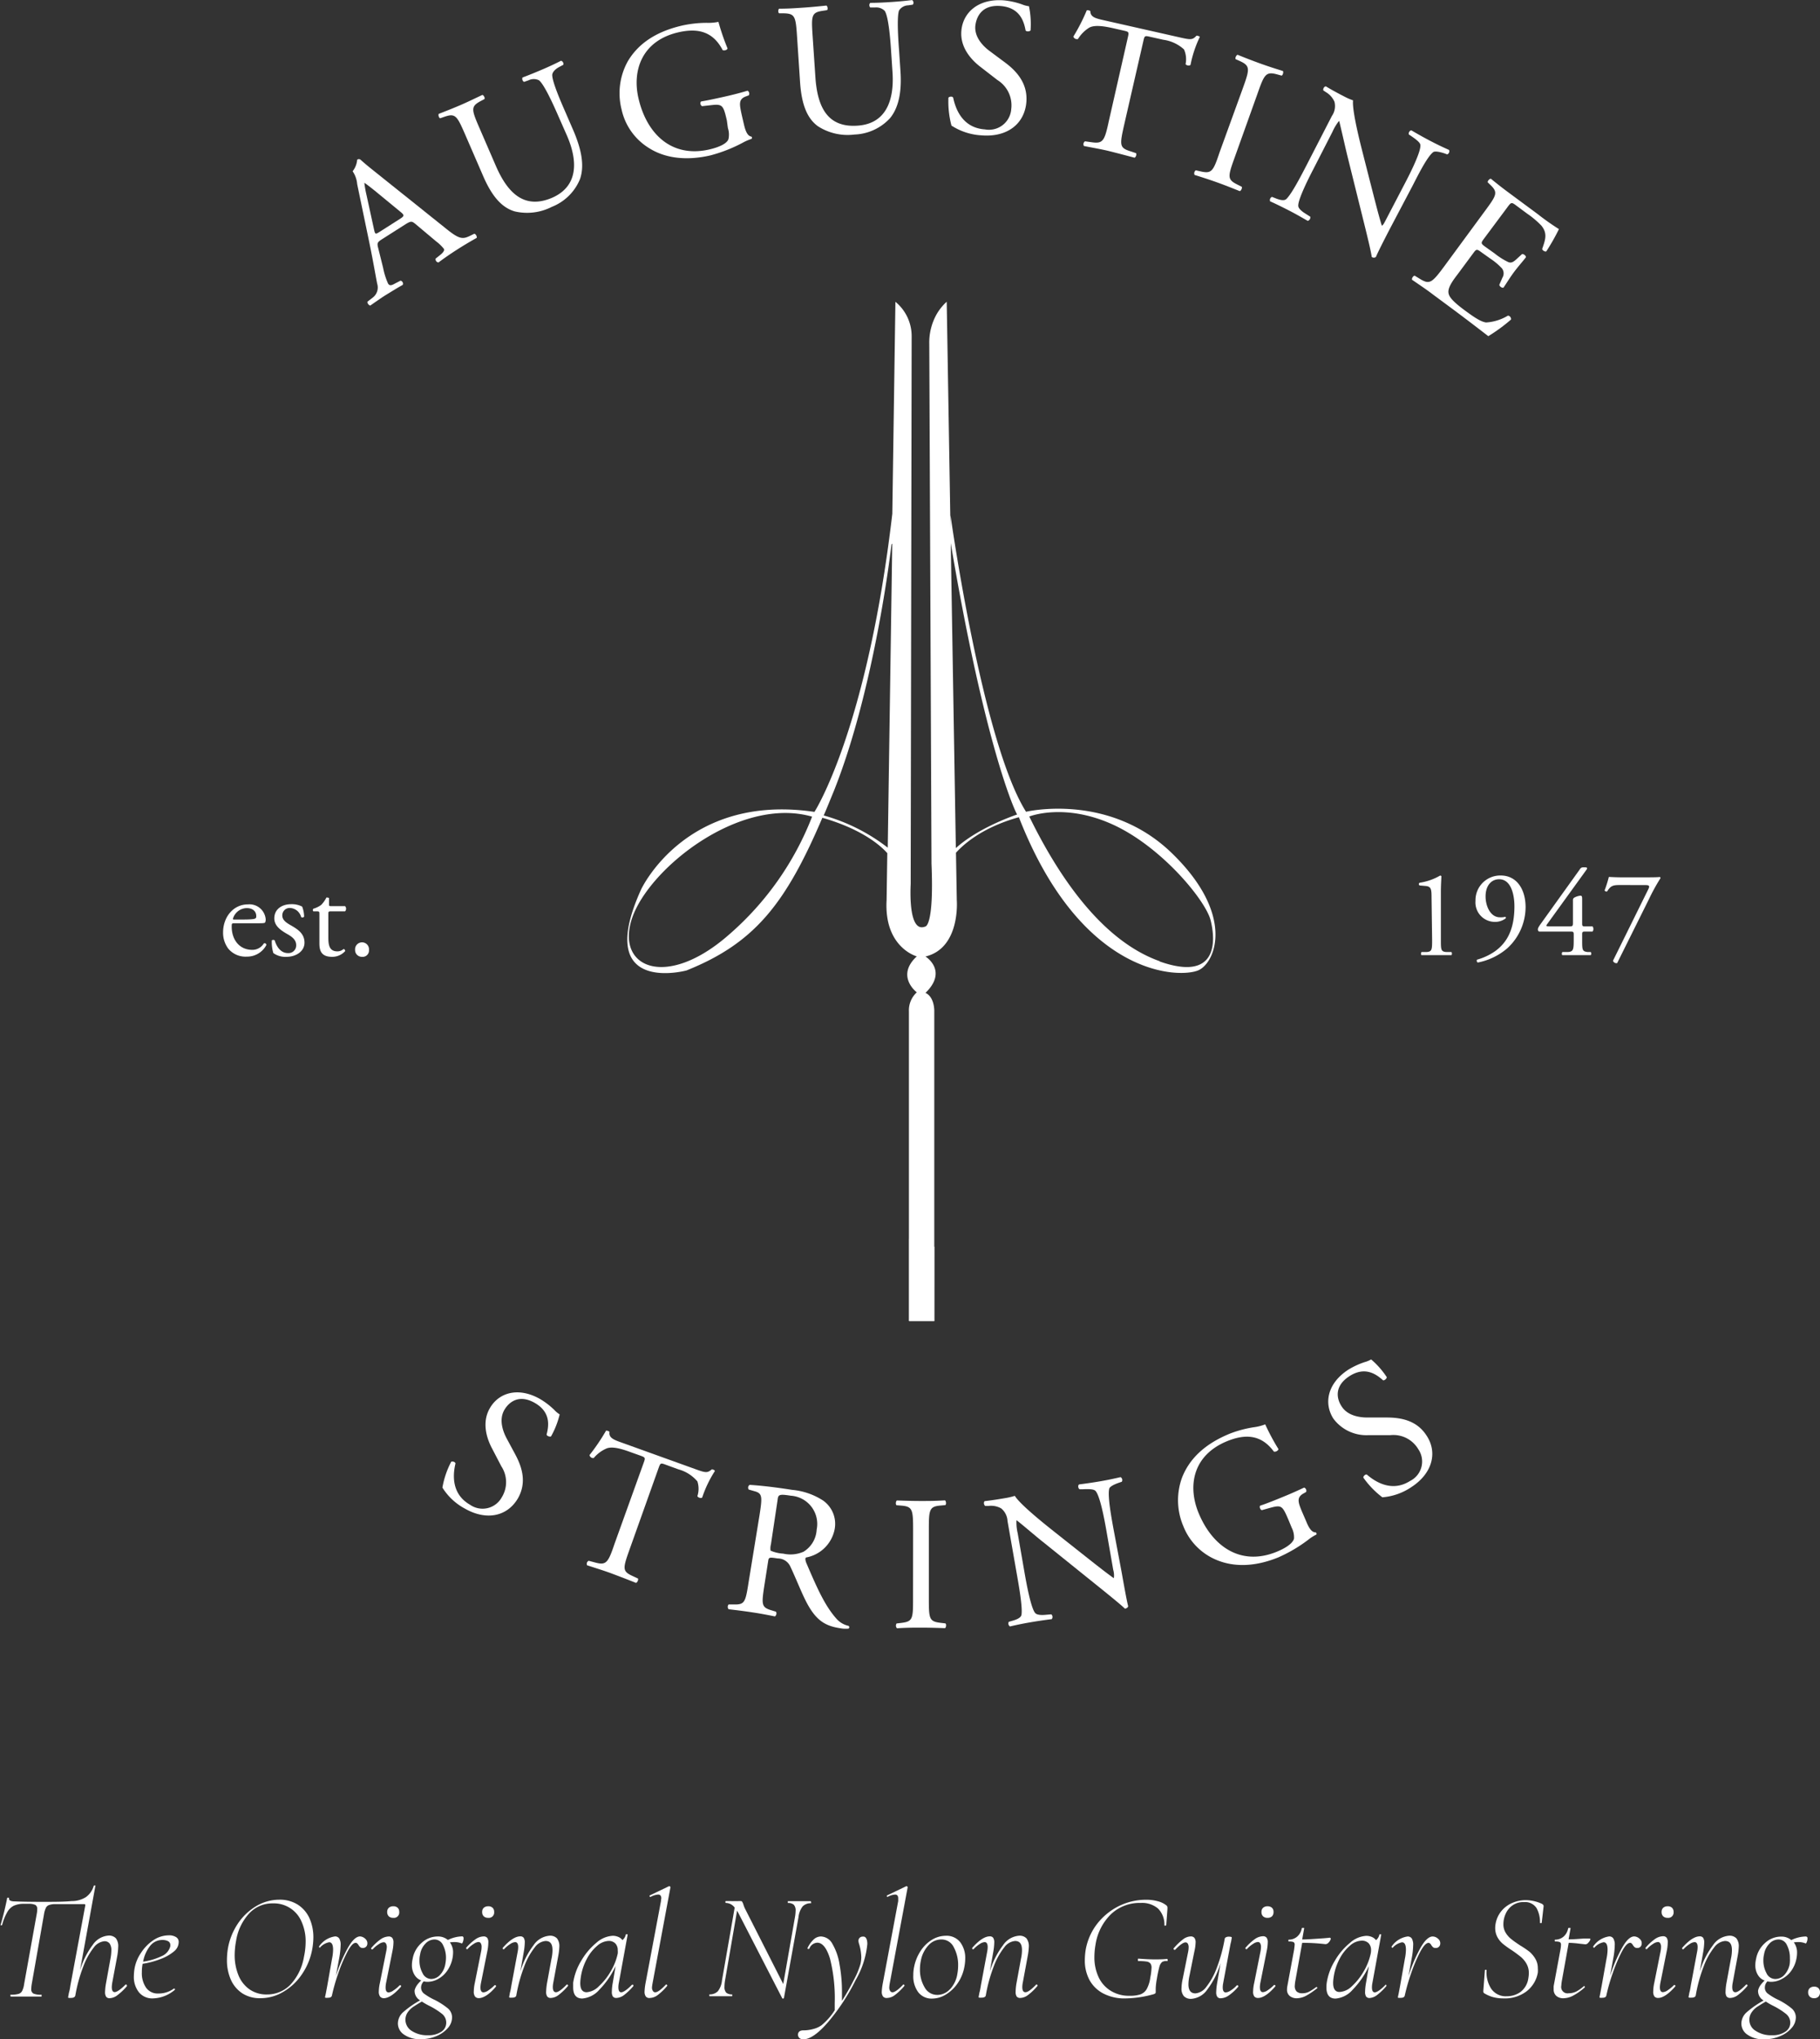 <svg xmlns="http://www.w3.org/2000/svg" viewBox="0 0 287.02 321.51"><rect x="0" y="0" width="287.02" height="321.51" fill="#333333" stroke="none"/><defs><style>.cls-1{fill:#fff;}</style></defs><title>Ресурс 2</title><g id="Слой_2" data-name="Слой 2"><g id="Logo"><g id="Logo-2" data-name="Logo"><path class="cls-1" d="M65.5,35.3c-.54-.44-.69-.46-1.46,0l-3.85,2.45c-.64.41-.74.58-.58,1.23l.81,3.25a11.26,11.26,0,0,0,.78,2.48c.2.3.42.38,1.07,0l.89-.46a.48.48,0,0,1,.35.67c-.69.37-1.48.87-2.7,1.61-.85.54-1.73,1.17-2.41,1.64-.21,0-.52-.38-.45-.61l.79-.61a2,2,0,0,0,.74-2.23c-.29-1.47-.63-3.58-1.37-7.12l-1.78-8.56A4.21,4.21,0,0,0,55.61,27a3.43,3.43,0,0,0,.72-1.82.42.42,0,0,1,.53,0c1,.91,2.2,1.83,3.29,2.71l10,8c2.13,1.73,2.71,1.9,3.89,1.33l.74-.36c.26,0,.47.45.4.64-1.08.61-2,1.15-3.14,1.88s-2.16,1.45-2.89,2a.51.51,0,0,1-.45-.61l.69-.55c.5-.39.76-.77.6-1a6.57,6.57,0,0,0-1.19-1.15Zm-6.5.94c.17.72.21.73.92.28l3.14-2c.74-.47.73-.61.06-1.15l-4-3.29c-.6-.48-1.26-1-1.61-1.23l-.05,0a18.37,18.37,0,0,0,.34,1.9Z"/><path class="cls-1" d="M88,18.18c-.75-1.72-2.19-4.89-3-5.52a1.85,1.85,0,0,0-1.64,0l-.72.25a.56.56,0,0,1-.24-.69c1.08-.41,2.12-.83,3.21-1.3s1.9-.85,2.87-1.34a.51.51,0,0,1,.35.64l-.64.34c-.67.36-1.09.84-1.1,1.27,0,1.09,1.39,4.28,2.07,5.83l1.36,3.14c1,2.42,1.77,5.14.93,7.48a7.93,7.93,0,0,1-4.42,4.33,8.57,8.57,0,0,1-5.85.72c-2-.58-3.58-2.31-5-5.61l-2.84-6.55c-1.26-2.89-1.52-3.34-3.19-2.78l-.72.25c-.21,0-.36-.54-.23-.69,1.41-.55,2.37-.93,3.48-1.41s2-.92,3.38-1.57c.2,0,.46.46.34.65l-.64.34c-1.55.84-1.4,1.33-.15,4.22l2.6,6c1.94,4.47,4.61,6.81,8.86,5,4-1.75,4.17-5.58,2.34-9.8Z"/><path class="cls-1" d="M117.32,19.61c.27,1.18.61,1.85,1.19,1.93a.25.25,0,0,1,0,.36,8,8,0,0,0-1.38.6,23.55,23.55,0,0,1-5.1,2c-3.51.81-7,.58-9.75-1.2a9.52,9.52,0,0,1-4.26-6.06,10.37,10.37,0,0,1,1-7.6c1.5-2.52,4.1-4.58,8.55-5.61a18.27,18.27,0,0,1,3.84-.43,8,8,0,0,0,1.89-.15,36.05,36.05,0,0,0,1.43,4.17c0,.26-.55.41-.77.27-1.56-3-4-3.48-7-2.79-5.72,1.33-7.29,6-6.27,10.4,1.31,5.66,5.26,9.43,11.19,8.06,1.82-.42,2.83-1.05,3-1.63a3.33,3.33,0,0,0-.09-1.75L114.63,19c-.57-2.47-.7-2.63-2.58-2.41l-1.33.15a.51.51,0,0,1-.17-.74c.87-.14,2.5-.48,4.24-.88,1.15-.27,2.14-.53,3.1-.82a.53.53,0,0,1,.2.73l-.46.17c-1.2.44-1,1.27-.69,2.77Z"/><path class="cls-1" d="M140.52,7.92c-.12-1.87-.41-5.34-1-6.21A1.89,1.89,0,0,0,138,1.18h-.76a.55.55,0,0,1,0-.73c1.15,0,2.27-.06,3.44-.14s2.08-.17,3.17-.3a.52.52,0,0,1,.11.72l-.72.11a1.77,1.77,0,0,0-1.46.82c-.36,1-.13,4.5,0,6.19l.23,3.41c.17,2.63-.07,5.43-1.64,7.36a8,8,0,0,1-5.62,2.59A8.63,8.63,0,0,1,129,19.91c-1.69-1.22-2.59-3.38-2.83-7l-.47-7.12c-.21-3.14-.31-3.65-2.07-3.69h-.76c-.19-.11-.16-.62,0-.73,1.51,0,2.54-.08,3.74-.16s2.24-.18,3.71-.33c.19.08.28.59.11.72l-.72.11c-1.74.26-1.77.78-1.56,3.92l.44,6.52c.32,4.86,2,8,6.66,7.66,4.38-.29,5.81-3.85,5.5-8.43Z"/><path class="cls-1" d="M154.79,21.34a9.68,9.68,0,0,1-4.74-1.54,14.74,14.74,0,0,1-.48-4.4c.18-.21.64-.23.75,0,.34,1.61,1.36,4.75,5,5a3.52,3.52,0,0,0,4.16-3.24,4.69,4.69,0,0,0-2.18-4.54l-2.79-2.16c-1.46-1.15-3.11-3.06-2.9-5.59.24-2.94,2.73-5.14,6.75-4.81a12.07,12.07,0,0,1,2.84.64,4,4,0,0,0,1.07.28,13.7,13.7,0,0,1,.25,3.82c-.14.17-.64.22-.78,0-.28-1.52-.95-3.6-3.93-3.85s-3.84,1.71-4,3.14c-.15,1.79,1.23,3.21,2.32,4l2.35,1.75c1.85,1.37,3.62,3.32,3.38,6.26C161.57,19.56,158.81,21.67,154.79,21.34Z"/><path class="cls-1" d="M177.27,19.74c-.69,3.1-.74,3.56.94,4.09l.93.31c.15.15,0,.67-.23.72-1.67-.44-2.66-.7-3.85-1s-2.22-.47-4.12-.84a.54.54,0,0,1,.17-.74l1.08.15c1.72.24,2-.17,2.66-3.27l3-13.2c.21-.91.22-.94-.67-1.14l-1.62-.37c-1.27-.28-2.91-.59-3.8-.08A5.49,5.49,0,0,0,170,6.15a.6.6,0,0,1-.73-.38,30.21,30.21,0,0,0,2.12-4.15.75.75,0,0,1,.56.13c0,1,.94,1.17,2.3,1.48l11.95,2.7c1.6.36,1.88.36,2.49-.3.16,0,.48.07.52.2a18.33,18.33,0,0,0-1.46,4.39c-.17.21-.67.1-.78-.11a3.81,3.81,0,0,0-.25-2.32,6.06,6.06,0,0,0-3.26-1.52l-2.1-.47c-.88-.2-.86-.16-1.08.81Z"/><path class="cls-1" d="M196,13.91c1.08-3,1.19-3.52-.44-4.27l-.69-.31c-.13-.18.11-.67.31-.69,1.41.57,2.37.94,3.56,1.37s2.12.73,3.57,1.18c.14.15,0,.68-.2.73l-.73-.2c-1.74-.46-2,0-3.05,3l-3.63,10.14c-1.08,3-1.17,3.44.44,4.24l.68.34c.13.18-.11.67-.31.69-1.41-.56-2.36-.94-3.5-1.35s-2.18-.75-3.62-1.2a.58.58,0,0,1,.19-.73l.75.17c1.75.4,2,0,3-3Z"/><path class="cls-1" d="M219.35,35.77c-.42.8-2.08,4-2.36,4.74a.55.55,0,0,1-.66,0c-.09-.62-.38-2-1.34-5.84l-2.56-10.32c-.29-1.21-1-4.36-1.23-5.25l-.06,0a7.85,7.85,0,0,0-1,1.67l-3,5.86c-.66,1.26-2.44,4.77-2.4,5.81,0,.38.46.82,1.1,1.22l.8.51a.57.57,0,0,1-.41.65c-1.18-.68-2.1-1.2-3.1-1.71s-1.87-.94-2.83-1.37a.56.56,0,0,1,.29-.7l.77.3c.66.24,1.17.3,1.46.07.88-.77,2.55-4.06,3.22-5.35l4-7.77a2.75,2.75,0,0,0,.41-2.24,3.27,3.27,0,0,0-1.33-1.51l-.43-.29c-.07-.24.14-.64.41-.63,1.08.66,2.51,1.4,3,1.65a9,9,0,0,0,1.28.55c-.18,1.65,1.16,6.84,1.53,8.3l1.09,4.28c.78,3,1.31,5.21,1.91,7.16l.05,0c.18-.08.4-.51.69-1.08l3-5.75c.66-1.26,2.44-4.77,2.35-5.84,0-.32-.38-.71-1.39-1.4l-.43-.29c-.1-.26.15-.67.41-.64,1.2.7,2.1,1.2,3.12,1.73s1.87.93,2.81,1.35a.53.53,0,0,1-.29.7l-.41-.15c-.93-.31-1.57-.37-1.79-.21-1,.73-2.63,4.09-3.27,5.32Z"/><path class="cls-1" d="M234.19,33.25c1.87-2.53,2.09-2.93.78-4.16l-.35-.34c-.07-.2.3-.6.5-.57,1,.82,1.82,1.46,2.82,2.2l4.57,3.38a38.68,38.68,0,0,0,3.34,2.36,33.19,33.19,0,0,1-2,3.52c-.2.08-.63-.16-.64-.4.48-1.41.89-2.43-.14-3.68a14.27,14.27,0,0,0-2.25-1.89l-1.75-1.3c-.73-.54-.77-.49-1.45.44L234,37.67c-.51.68-.44.74.29,1.28l1.41,1a10.85,10.85,0,0,0,2.18,1.38c.36.12.64.1,1.21-.41l.94-.86c.23-.05.64.25.61.5-.43.58-1.23,1.46-1.91,2.38s-1.24,1.87-1.63,2.41c-.23.09-.64-.21-.65-.45l.48-1.11a1.31,1.31,0,0,0-.07-1.48,10.12,10.12,0,0,0-1.79-1.51l-1.41-1c-.73-.54-.82-.57-1.28.06l-2.54,3.43c-1,1.29-1.5,2.17-1.41,2.87.07.51.39,1.16,2.53,2.74,1.87,1.39,2.65,1.81,3.38,1.94a7.55,7.55,0,0,0,3.47-1.08.55.55,0,0,1,.48.62A26.66,26.66,0,0,1,234.71,53c-2.16-1.67-4.3-3.3-6.47-4.9l-2.19-1.62c-1-.77-1.89-1.36-3.36-2.37-.09-.18.15-.61.4-.65l.86.52c1.48.91,1.87.63,3.76-1.92Z"/><path class="cls-1" d="M37.07,145.56c-.51,0-.53,0-.53.53,0,2,1.16,3.66,3.25,3.66a2.11,2.11,0,0,0,1.81-1A.26.26,0,0,1,42,149a3.43,3.43,0,0,1-3.08,1.82A3.53,3.53,0,0,1,36,149.56a4.17,4.17,0,0,1-.82-2.55c0-2.41,1.59-4.43,3.94-4.43a2.57,2.57,0,0,1,2.78,2.33,1.18,1.18,0,0,1-.08.51c-.06.12-.33.14-1.15.14Zm1.22-.59c1.45,0,1.88-.08,2-.19s.12-.12.12-.38c0-.55-.37-1.23-1.51-1.23a2.3,2.3,0,0,0-2.17,1.7s0,.1.13.1Z"/><path class="cls-1" d="M47.65,142.93a4.54,4.54,0,0,1,.31,1.59.34.34,0,0,1-.47.06,1.91,1.91,0,0,0-1.72-1.43,1.16,1.16,0,0,0-1.25,1.19c0,.81.82,1.24,1.5,1.63,1,.59,2,1.26,2,2.65s-1.37,2.23-2.82,2.23a3.23,3.23,0,0,1-2.09-.59,5.7,5.7,0,0,1-.24-2,.35.35,0,0,1,.45,0c.33,1.08,1,2,2.08,2A1.21,1.21,0,0,0,46.71,149c0-.9-.78-1.39-1.51-1.8-1.13-.65-1.94-1.34-1.94-2.42,0-1.43,1.18-2.23,2.67-2.23A3.55,3.55,0,0,1,47.65,142.93Z"/><path class="cls-1" d="M52.14,143.68c-.34,0-.36.06-.36.47v3.66c0,1.14.14,2.18,1.43,2.18a1.43,1.43,0,0,0,.53-.1c.18-.06.43-.27.49-.27s.24.21.2.33a2.72,2.72,0,0,1-2.06.9c-1.68,0-2-.94-2-2.12v-4.48c0-.53,0-.57-.41-.57h-.55a.33.33,0,0,1,0-.41,4,4,0,0,0,1.25-.61,4.77,4.77,0,0,0,.82-1.16c.1,0,.34,0,.41.1v.88c0,.36,0,.38.36.38h2.17a.61.61,0,0,1,0,.82Z"/><path class="cls-1" d="M56,149.77a1.1,1.1,0,1,1,2.19,0,1,1,0,0,1-1.1,1.08A1.06,1.06,0,0,1,56,149.77Z"/><path class="cls-1" d="M225.76,141.52c0-1.33-.06-1.76-.94-1.84l-.94-.08a.25.25,0,0,1,0-.43,9.08,9.08,0,0,0,3.23-1.13.27.27,0,0,1,.2.09c0,.36-.08,1.34-.08,2.45v7.61c0,1.5,0,1.84.84,1.9l.82,0c.12.12.1.44,0,.49-.77,0-1.65,0-2.34,0s-1.58,0-2.35,0c-.13,0-.15-.37,0-.49l.81,0c.82-.06.84-.4.84-1.9Z"/><path class="cls-1" d="M234.28,141.33c0,1.53.77,3.29,2.26,3.29a2.88,2.88,0,0,0,.86-.08.19.19,0,0,1,.06.24,2.73,2.73,0,0,1-1.77.56,3.06,3.06,0,0,1-3-3.31,3.9,3.9,0,0,1,4-4c2.45,0,3.9,2.11,3.9,5a8.84,8.84,0,0,1-2.88,6.47,10.09,10.09,0,0,1-4.66,2.25.33.33,0,0,1-.12-.45,9.32,9.32,0,0,0,2.9-1.37c1.8-1.33,3-3.35,3-7.05,0-1.79-.51-4.26-2.41-4.26C235.22,138.62,234.28,139.58,234.28,141.33Z"/><path class="cls-1" d="M242.81,146.87c-.18,0-.28-.13-.28-.33s.08-.35.35-.75l6.29-8.77a.55.55,0,0,1,.45-.28H250c.19,0,.29.06.29.16a.42.42,0,0,1-.1.22l-6.23,8.62c-.23.31,0,.31.55.31h3c.47,0,.55-.06.55-.51v-3.6a.44.44,0,0,1,.17-.4,2.57,2.57,0,0,1,1-.33c.28,0,.28.22.28.61v3.78c0,.37.06.45.39.45h1.25a.69.69,0,0,1,0,.82h-1.06c-.48,0-.58,0-.58.43v.89c0,1.54,0,1.8.84,1.9l.51,0c.12.12.1.44,0,.49-.71,0-1.43,0-2,0s-1.58,0-2.45,0c-.13,0-.15-.37,0-.49l.89,0c.82-.06.88-.4.88-1.9v-.83c0-.47-.06-.49-.57-.49Z"/><path class="cls-1" d="M255.56,139.53c-1.1,0-1.53.05-2.1,1a.32.32,0,0,1-.41-.15,19.23,19.23,0,0,0,.67-2.12c.31,0,1,.06,2.08.06h3.31c1.08,0,2.39,0,2.62-.06a.19.19,0,0,1,.14.18,31.1,31.1,0,0,0-1.84,3.35l-5,10.05a.57.57,0,0,1-.66-.37l5.54-11.21c.3-.59.2-.72-.43-.72Z"/><path class="cls-1" d="M184.81,134.51c-9.94-9.65-23-6.53-23-6.53-6.93-11-11.91-46.74-11.91-46.74l0,4.17c5,29.8,9.53,41.21,10.5,43-1.39.48-6.4,2.35-9.66,5.3l-1.44-86.14a8.25,8.25,0,0,0-1.55,1.9,9.11,9.11,0,0,0-1.2,4.77l.35,81.91c.42,10.06-1,9.93-1,9.93-2.48,1-2.37-4.94-2.28-6.74,0-.37,0-.75,0-1.12L143.77,53a7,7,0,0,0-2.56-5.42L140.72,81c-4,34.23-12.28,47-12.28,47-20.34-3-27.35,12.26-27.35,12.26C93.52,157,108.26,153,108.26,153c10.78-4.31,15.66-10.56,21.43-24.07,7,2,9.73,5,10.24,5.58l-.11,7.38c-.43,7.5,4.76,8.89,4.76,8.89-3.38,3.13,0,5.67,0,5.67a3.84,3.84,0,0,0-1.24,3v48.81h4l0-49c-.11-2.31-1.39-2.72-1.39-2.72,3.61-3.51,0-5.74,0-5.74,5.55-1.33,4.94-8.88,4.94-8.88l-.13-7.48c1-1.1,3.88-3.92,9.92-5.6,10,25.61,25.7,25.39,28.38,24.1S194.76,144.15,184.81,134.51Zm-69.9,12.89c-9.9,8.67-17.91,5.15-15.21-2.7s17-19.22,28.37-15.95A47.22,47.22,0,0,1,114.91,147.4Zm15-18.85h0c.51-1.18,1-2.41,1.54-3.71,6.58-16.4,9.14-39,9.14-39l.12-.14-.71,47.94A29.39,29.39,0,0,0,129.86,128.55Zm53,23c-9.26-3.28-16.1-13.63-20.59-22.82,0,0,5.5-2.22,13.16,1.26s14.64,11.93,15.44,15.1S192.12,154.85,182.85,151.57Z"/><polygon class="cls-1" points="143.38 208.29 147.34 208.29 147.35 196.56 143.38 195.32 143.38 208.29"/><path class="cls-1" d="M73.31,237.84a9.4,9.4,0,0,1-3.54-3.31,13.82,13.82,0,0,1,1.39-4.08c.24-.11.66.06.67.28-.37,1.56-.76,4.75,2.29,6.5a3.45,3.45,0,0,0,5-1.15,4.54,4.54,0,0,0-.06-4.91l-1.56-3c-.82-1.62-1.49-4-.26-6.14,1.42-2.5,4.52-3.41,7.94-1.46a11.84,11.84,0,0,1,2.25,1.73,4.11,4.11,0,0,0,.83.69,13.49,13.49,0,0,1-1.36,3.47c-.19.1-.66-.06-.7-.29.38-1.46.64-3.57-1.88-5s-4.1-.08-4.79,1.13c-.87,1.52-.24,3.34.39,4.51l1.35,2.51c1.07,2,1.83,4.42.4,6.92C80,239.07,76.73,239.79,73.31,237.84Z"/><path class="cls-1" d="M99.29,244.27c-1.07,3-1.17,3.44.43,4.18l.88.41c.13.17-.11.67-.31.69-1.61-.64-2.56-1-3.7-1.43s-2.15-.74-4-1.34a.52.52,0,0,1,.25-.71l1.06.28c1.67.44,2,.07,3-2.92l4.58-12.73c.32-.88.33-.91-.52-1.22l-1.57-.56c-1.22-.45-2.81-.95-3.76-.55a5.5,5.5,0,0,0-2,1.5.58.58,0,0,1-.66-.47,31.94,31.94,0,0,0,2.61-3.85.78.78,0,0,1,.54.19c-.16,1,.79,1.29,2.1,1.76l11.53,4.15c1.54.56,1.82.59,2.51,0,.16,0,.47.13.48.27a18.32,18.32,0,0,0-2,4.17c-.2.19-.68,0-.76-.21a3.78,3.78,0,0,0,0-2.33,6,6,0,0,0-3-1.9l-2-.73c-.85-.31-.83-.27-1.17.67Z"/><path class="cls-1" d="M119.79,238.81c.44-2.84.43-3.37-.77-3.7l-.94-.27a.51.51,0,0,1,.15-.74c1.7.11,3.77.33,6.71.79a10.75,10.75,0,0,1,4.85,1.67,4.5,4.5,0,0,1,1.83,4.57,5.61,5.61,0,0,1-4.51,4.42c-.18.16-.07.48,0,.74,1.8,4.23,3,6.87,4.78,8.89a3.59,3.59,0,0,0,1.93,1.15.26.26,0,0,1,0,.43,4.61,4.61,0,0,1-1.34-.06c-2.54-.39-4-1.37-5.61-4.72-.6-1.23-1.51-3.49-2.23-5a2.17,2.17,0,0,0-2-1.28c-1.34-.21-1.41-.19-1.5.44l-.59,3.77c-.48,3.14-.48,3.51,1.22,4l.61.19a.59.59,0,0,1-.17.74c-1.34-.27-2.35-.46-3.55-.64s-2.34-.33-3.75-.49a.58.58,0,0,1,0-.76l.77,0c1.76.06,1.88-.32,2.37-3.46Zm1.79,4.66a2.44,2.44,0,0,0-.06,1,5.81,5.81,0,0,0,2,.47,5.14,5.14,0,0,0,3.2-.3,4.34,4.34,0,0,0,2.07-3.48,4.46,4.46,0,0,0-4.07-5.35c-1.85-.29-2-.18-2.09.66Z"/><path class="cls-1" d="M144,241.24c0-3.21-.07-3.72-1.85-3.87l-.76-.06c-.18-.12-.12-.67.06-.75,1.52.05,2.54.08,3.81.08s2.24,0,3.76-.1c.18.09.24.63.06.75l-.76.07c-1.78.15-1.84.67-1.84,3.87l0,10.78c0,3.21.06,3.63,1.85,3.84l.76.09c.18.12.12.66-.06.75-1.52-.05-2.55-.08-3.76-.08s-2.3,0-3.81.1a.6.6,0,0,1-.06-.76l.76-.09c1.78-.22,1.84-.64,1.83-3.85Z"/><path class="cls-1" d="M176.91,248c.16.89.78,4.44,1,5.2,0,.18-.18.36-.5.42-.45-.44-1.5-1.33-4.61-3.83l-8.28-6.66c-1-.78-3.42-2.87-4.16-3.42h-.06a7.34,7.34,0,0,0,.19,2l1.13,6.5c.25,1.4.95,5.27,1.62,6.08.23.29.86.37,1.61.3l.94-.08a.55.55,0,0,1,.07.76c-1.35.17-2.4.33-3.5.52-1.25.22-2.05.39-3.08.63a.55.55,0,0,1-.19-.73l.79-.23c.67-.21,1.11-.48,1.2-.83.23-1.14-.43-4.78-.68-6.21l-1.51-8.61a2.75,2.75,0,0,0-1-2,3.27,3.27,0,0,0-2-.39l-.52,0c-.21-.15-.29-.6-.07-.76,1.27-.13,2.85-.41,3.39-.5a10.68,10.68,0,0,0,1.35-.33c.86,1.42,5.07,4.74,6.24,5.67l3.46,2.74c2.46,1.94,4.21,3.35,5.86,4.54h.06a3.14,3.14,0,0,0-.1-1.28l-1.11-6.37c-.25-1.4-.95-5.27-1.68-6.07-.22-.24-.73-.33-2-.27l-.52,0c-.24-.15-.29-.63-.07-.76,1.38-.18,2.4-.33,3.54-.53s2-.39,3-.62a.53.53,0,0,1,.19.73l-.41.14c-.92.31-1.48.66-1.56.92-.32,1.16.39,4.84.63,6.21Z"/><path class="cls-1" d="M206,239.87c.45,1.12.9,1.73,1.48,1.72a.25.25,0,0,1,.11.35,6.6,6.6,0,0,0-1.27.81,23.4,23.4,0,0,1-4.72,2.78c-3.33,1.36-6.76,1.68-9.81.38a9.55,9.55,0,0,1-5.18-5.31,10.41,10.41,0,0,1-.19-7.67c1.08-2.73,3.31-5.18,7.54-6.91a18.09,18.09,0,0,1,3.73-1,7.81,7.81,0,0,0,1.84-.46,34.74,34.74,0,0,0,2.08,3.89c0,.26-.48.5-.72.4-2-2.71-4.51-2.8-7.37-1.64-5.43,2.23-6.23,7.06-4.52,11.27,2.2,5.38,6.7,8.47,12.33,6.17,1.74-.71,2.63-1.49,2.74-2.1a3.32,3.32,0,0,0-.37-1.71l-.46-1.12c-1-2.35-1.11-2.49-2.93-2l-1.29.36c-.27,0-.45-.54-.29-.7.84-.27,2.39-.88,4-1.55,1.1-.45,2-.87,2.94-1.3a.53.53,0,0,1,.31.69l-.42.24c-1.12.62-.83,1.42-.24,2.84Z"/><path class="cls-1" d="M222.58,234.45a9.48,9.48,0,0,1-4.58,1.61,14,14,0,0,1-3-3.11c0-.26.36-.56.56-.47,1.22,1.05,3.87,2.87,6.82,1a3.42,3.42,0,0,0,1.29-5,4.55,4.55,0,0,0-4.38-2.22h-3.44a6.48,6.48,0,0,1-5.57-2.6c-1.55-2.42-.94-5.59,2.37-7.73a12.11,12.11,0,0,1,2.58-1.19,4,4,0,0,0,1-.42,13.14,13.14,0,0,1,2.47,2.8c0,.22-.37.56-.59.49-1.12-1-2.87-2.22-5.31-.64s-2,3.6-1.21,4.77c.95,1.48,2.86,1.76,4.18,1.74l2.86,0c2.24,0,4.77.41,6.33,2.83C226.76,229,225.88,232.31,222.58,234.45Z"/></g><path class="cls-1" d="M19.85,312.87A.14.14,0,0,1,20,313a.11.11,0,0,1,0,.15,9.33,9.33,0,0,1-1.5,1.42,2.11,2.11,0,0,1-1.21.46.65.65,0,0,1-.55-.23,1.33,1.33,0,0,1-.17-.76,8.61,8.61,0,0,1,.15-1.37l.69-3.81a7.47,7.47,0,0,0,.15-1.35,1.84,1.84,0,0,0-.27-1.1,1,1,0,0,0-.84-.36,2.36,2.36,0,0,0-1.67,1,11.12,11.12,0,0,0-1.65,3,24.08,24.08,0,0,0-1.26,4.6.47.47,0,0,1-.21.24.82.82,0,0,1-.42.09,1.65,1.65,0,0,1-.4,0c-.07,0-.1-.06-.1-.11l.1-.51c0-.11.07-.3.13-.57s.1-.52.13-.75l2.35-12.64v-.05c0-.1-.05-.15-.17-.15H8.74a2.92,2.92,0,0,0-1,.14.89.89,0,0,0-.51.46,3.66,3.66,0,0,0-.29,1L5,312.83a5.52,5.52,0,0,0-.07.74.74.74,0,0,0,.34.73,3.06,3.06,0,0,0,1.29.18s0,0,0,.15,0,.14,0,.14l-1,0-1.46,0-1.39,0-1,0s-.07,0-.07-.14,0-.15.07-.15a4.37,4.37,0,0,0,1.19-.12.93.93,0,0,0,.59-.47,3.38,3.38,0,0,0,.31-1.06l2-11.12a4.13,4.13,0,0,0,.07-.72.7.7,0,0,0-.3-.67,2.54,2.54,0,0,0-1.11-.17H3.8a3.71,3.71,0,0,0-1.66.32,2.5,2.5,0,0,0-1,1,7.88,7.88,0,0,0-.8,2s0,.05-.09.05a.4.4,0,0,1-.15,0s-.06,0,0-.06q.18-.59.54-2c.23-.95.39-1.69.49-2.22,0-.05.07-.07.17-.06s.13,0,.12.09c-.05.33.26.5.93.5,1.19.05,2.65.07,4.39.07s3.3,0,4.56-.12a4.16,4.16,0,0,0,2.25-.63,3.27,3.27,0,0,0,1.23-1.77s0-.05.12-.05a.33.33,0,0,1,.14,0s.05,0,0,.06l-2.42,13.3a12.79,12.79,0,0,1,2-4,3.28,3.28,0,0,1,2.48-1.47,1.49,1.49,0,0,1,1.17.42,2,2,0,0,1,.37,1.36,9.14,9.14,0,0,1-.14,1.39l-.8,4.27a4.61,4.61,0,0,0-.07.68c0,.52.15.79.46.79s.92-.39,1.7-1.18Z"/><path class="cls-1" d="M27.44,307.65a7.09,7.09,0,0,1-2.11,1.2,13.3,13.3,0,0,1-2.84.76,6.88,6.88,0,0,0-.12,1.34,4,4,0,0,0,.68,2.44,2.23,2.23,0,0,0,1.92.9,4.07,4.07,0,0,0,2.47-.79h0a.17.17,0,0,1,.13.07.1.1,0,0,1,0,.14,5.52,5.52,0,0,1-3.44,1.35,2.7,2.7,0,0,1-2.25-1,3.89,3.89,0,0,1-.77-2.5,7.8,7.8,0,0,1,.12-1.27,6.34,6.34,0,0,1,1-2.4,6.91,6.91,0,0,1,1.95-2,4.39,4.39,0,0,1,2.44-.77,2.05,2.05,0,0,1,1.15.28.87.87,0,0,1,.41.76A1.9,1.9,0,0,1,27.44,307.65Zm-3.78-.85a5.61,5.61,0,0,0-1.09,2.47,10,10,0,0,0,2.9-.86A2.32,2.32,0,0,0,26.81,307a.76.76,0,0,0,.05-.33.66.66,0,0,0-.36-.63,1.91,1.91,0,0,0-.86-.19A2.44,2.44,0,0,0,23.66,306.8Z"/><path class="cls-1" d="M38.24,314.28a5,5,0,0,1-1.83-2.16,7.57,7.57,0,0,1-.62-3.11,11.57,11.57,0,0,1,.14-1.75,10.13,10.13,0,0,1,1.59-4,9.09,9.09,0,0,1,2.91-2.76,7.15,7.15,0,0,1,3.62-1,5.27,5.27,0,0,1,2.91.78,5,5,0,0,1,1.84,2.13,7.41,7.41,0,0,1,.62,3.09,10.7,10.7,0,0,1-.17,1.75,10.19,10.19,0,0,1-1.63,4,9,9,0,0,1-2.95,2.78,7,7,0,0,1-3.6,1A5.07,5.07,0,0,1,38.24,314.28Zm7.55-1.37a8.45,8.45,0,0,0,2.14-4.38,11.5,11.5,0,0,0,.27-2.38,7.51,7.51,0,0,0-.63-3.15,4.73,4.73,0,0,0-4.51-2.92,5,5,0,0,0-3.77,1.59A8.26,8.26,0,0,0,37.23,306a12.24,12.24,0,0,0-.22,2.2,8.33,8.33,0,0,0,.59,3.2,5,5,0,0,0,1.74,2.23,4.64,4.64,0,0,0,2.74.81A5.1,5.1,0,0,0,45.79,312.91Z"/><path class="cls-1" d="M57.61,305.67a.92.92,0,0,1,.31.87.67.67,0,0,1-.7.57.63.63,0,0,1-.41-.12,1.41,1.41,0,0,1-.28-.36,1,1,0,0,0-.19-.22.31.31,0,0,0-.25-.11c-.37,0-.8.47-1.3,1.41a23.44,23.44,0,0,0-1.45,3.41,30.61,30.61,0,0,0-1,3.51.41.41,0,0,1-.18.24.87.87,0,0,1-.42.09,1.6,1.6,0,0,1-.4,0c-.05,0-.08-.06-.08-.11l.12-.55.24-1.28.74-4.2a7.7,7.7,0,0,0,.17-1.44c0-.78-.21-1.17-.62-1.17a2.56,2.56,0,0,0-1.47.86l0,0s-.07,0-.11-.09a.15.15,0,0,1,0-.13,3.66,3.66,0,0,1,2.5-1.56.78.78,0,0,1,.66.31,1.92,1.92,0,0,1,.23,1.08,13,13,0,0,1-.24,2.11l-.51,2.74a24.44,24.44,0,0,1,1.87-4.4c.69-1.23,1.34-1.84,1.95-1.84A1.31,1.31,0,0,1,57.61,305.67Z"/><path class="cls-1" d="M59.93,314.76a1.33,1.33,0,0,1-.19-.81,6.61,6.61,0,0,1,.17-1.32l1-5A3.86,3.86,0,0,0,61,307a1.07,1.07,0,0,0-.14-.59.39.39,0,0,0-.34-.2,1.48,1.48,0,0,0-.76.29,4.46,4.46,0,0,0-1,.84l-.07,0a.19.19,0,0,1-.14-.08.09.09,0,0,1,0-.14,8.17,8.17,0,0,1,1.48-1.38,2.37,2.37,0,0,1,1.25-.44.72.72,0,0,1,.59.23,1.21,1.21,0,0,1,.18.75,7.15,7.15,0,0,1-.17,1.37l-1,5a3.68,3.68,0,0,0-.07.7c0,.51.16.77.48.77a1.46,1.46,0,0,0,.74-.3,5.34,5.34,0,0,0,1-.83s0,0,.08,0a.14.14,0,0,1,.14.08c0,.06,0,.1,0,.13-1.06,1.22-2,1.83-2.72,1.83A.75.75,0,0,1,59.93,314.76Zm1.38-12.64a.94.94,0,0,1-.25-.69.87.87,0,0,1,.25-.65,1,1,0,0,1,.71-.24.94.94,0,0,1,.7.24.87.87,0,0,1,.24.65.84.84,0,0,1-.94.93A1,1,0,0,1,61.31,302.12Z"/><path class="cls-1" d="M73.11,305.6a1.58,1.58,0,0,1-.11.55c-.07.2-.14.28-.2.24a3,3,0,0,0-1.15-.21,5.71,5.71,0,0,0-.7.05,2.62,2.62,0,0,1,.5,1.68,5.15,5.15,0,0,1-.93,2.8A4.17,4.17,0,0,1,69.09,312a3.46,3.46,0,0,1-1.67.45,2.9,2.9,0,0,1-.6-.07,1.41,1.41,0,0,0-.41.86,1.2,1.2,0,0,0,.48,1.08,9.46,9.46,0,0,0,1.71,1,11.6,11.6,0,0,1,2,1.29,1.85,1.85,0,0,1,.69,1.47,2.53,2.53,0,0,1-.67,1.66A4.8,4.8,0,0,1,68.84,321a6.19,6.19,0,0,1-2.47.49,4.33,4.33,0,0,1-2.62-.7,2.12,2.12,0,0,1-1-1.74,2.42,2.42,0,0,1,.88-1.86,15.08,15.08,0,0,1,2.62-1.82,1.71,1.71,0,0,1-.86-1.34,1.61,1.61,0,0,1,0-.26,2.52,2.52,0,0,1,.34-.75,4.67,4.67,0,0,1,.7-.79,2.06,2.06,0,0,1-1.08-.91,2.88,2.88,0,0,1-.39-1.51,4.48,4.48,0,0,1,.12-1,4.27,4.27,0,0,1,1.42-2.51,3.71,3.71,0,0,1,2.54-1,2.36,2.36,0,0,1,1.59.55,5.44,5.44,0,0,1,2.3-.57C73.07,305.34,73.11,305.43,73.11,305.6ZM69.7,317.49a11.84,11.84,0,0,0-1.94-1.23,11,11,0,0,1-1.23-.7c-.57.32-1,.6-1.36.83a3.39,3.39,0,0,0-.87.86,2.07,2.07,0,0,0,.62,2.93,4.41,4.41,0,0,0,2.57.69,3.58,3.58,0,0,0,2.12-.56,1.66,1.66,0,0,0,.76-1.41A1.77,1.77,0,0,0,69.7,317.49Zm.63-8.77a4.33,4.33,0,0,0-.47-2.07,1.48,1.48,0,0,0-1.36-.88,2,2,0,0,0-1.43.68,3.1,3.1,0,0,0-.82,1.7,3.73,3.73,0,0,0-.1.93,4,4,0,0,0,.49,2A1.53,1.53,0,0,0,68,312a1.92,1.92,0,0,0,1.39-.64,3.25,3.25,0,0,0,.84-1.72A5.22,5.22,0,0,0,70.33,308.72Z"/><path class="cls-1" d="M74.91,314.76a1.27,1.27,0,0,1-.19-.81,6.51,6.51,0,0,1,.16-1.32l1-5a3.71,3.71,0,0,0,.07-.67,1.08,1.08,0,0,0-.13-.59.41.41,0,0,0-.35-.2,1.49,1.49,0,0,0-.75.29,4.49,4.49,0,0,0-1,.84l-.07,0a.17.17,0,0,1-.13-.08c0-.06,0-.1,0-.14A7.87,7.87,0,0,1,75,305.73a2.34,2.34,0,0,1,1.25-.44.72.72,0,0,1,.59.23,1.22,1.22,0,0,1,.17.75,7,7,0,0,1-.16,1.37l-1,5a3.76,3.76,0,0,0-.08.7c0,.51.16.77.49.77a1.5,1.5,0,0,0,.74-.3,6.13,6.13,0,0,0,1-.83s0,0,.07,0a.16.16,0,0,1,.15.08c0,.06,0,.1,0,.13-1,1.22-2,1.83-2.71,1.83A.75.75,0,0,1,74.91,314.76Zm1.38-12.64a.9.9,0,0,1-.25-.69.84.84,0,0,1,.25-.65,1,1,0,0,1,.71-.24.93.93,0,0,1,.69.24.87.87,0,0,1,.24.65.84.84,0,0,1-.93.93A1,1,0,0,1,76.29,302.12Z"/><path class="cls-1" d="M89.43,312.87s.09,0,.13.09a.1.1,0,0,1,0,.15,8.93,8.93,0,0,1-1.48,1.42,2.11,2.11,0,0,1-1.21.46.66.66,0,0,1-.57-.23,1.29,1.29,0,0,1-.17-.78,9.59,9.59,0,0,1,.14-1.35l.7-3.81a6.35,6.35,0,0,0,.16-1.37c0-1-.36-1.44-1.1-1.44a2.36,2.36,0,0,0-1.69,1,10.85,10.85,0,0,0-1.66,3,24.08,24.08,0,0,0-1.26,4.6.36.36,0,0,1-.19.24.91.91,0,0,1-.43.09,1.7,1.7,0,0,1-.41,0c-.06,0-.09-.06-.09-.11l.09-.51c0-.11.08-.3.13-.57s.1-.52.13-.75l1-5.35a3.71,3.71,0,0,0,.07-.67c0-.53-.16-.79-.48-.79a1.55,1.55,0,0,0-.76.29,4.7,4.7,0,0,0-1,.84l-.07,0a.17.17,0,0,1-.13-.08c0-.06,0-.1,0-.14,1.06-1.21,2-1.82,2.76-1.82a.63.63,0,0,1,.55.23,1.3,1.3,0,0,1,.17.75,9.41,9.41,0,0,1-.14,1.37l-.56,3.19a13.08,13.08,0,0,1,2.08-4.14,3.35,3.35,0,0,1,2.53-1.5,1.49,1.49,0,0,1,1.17.42,2,2,0,0,1,.37,1.31,9.5,9.5,0,0,1-.17,1.44l-.79,4.27a3.52,3.52,0,0,0-.07.65c0,.55.17.82.5.82s.9-.39,1.66-1.18C89.39,312.89,89.41,312.87,89.43,312.87Z"/><path class="cls-1" d="M99.77,312.9a.14.14,0,0,1,.12.08c0,.06,0,.1,0,.13a9.34,9.34,0,0,1-1.47,1.42,2.16,2.16,0,0,1-1.21.46.66.66,0,0,1-.56-.23,1.34,1.34,0,0,1-.16-.76,8.38,8.38,0,0,1,.14-1.37l.45-2.66a13.43,13.43,0,0,1-2.55,3.71,4,4,0,0,1-2.7,1.4q-1.44,0-1.44-1.77c0-.13,0-.37,0-.72a9.37,9.37,0,0,1,1.26-3.44,10.48,10.48,0,0,1,2.38-2.84,4.25,4.25,0,0,1,2.6-1.12,2.27,2.27,0,0,1,.86.17,1.54,1.54,0,0,1,.67.51,1.49,1.49,0,0,0,.53-.87c0-.05.07-.06.17-.05s.13,0,.12.08l-1.39,7.6a3.56,3.56,0,0,0-.07.68c0,.52.15.79.45.79s.93-.39,1.68-1.18Zm-5.32.24a9.78,9.78,0,0,0,1.86-2.34A9.39,9.39,0,0,0,97.42,308a2.44,2.44,0,0,0,0-.53,1.49,1.49,0,0,0-.39-1.08A1.43,1.43,0,0,0,96,306a2.91,2.91,0,0,0-1.82.77,6.86,6.86,0,0,0-1.65,2.09,8.75,8.75,0,0,0-.94,2.9,6.35,6.35,0,0,0-.08.91c0,.95.35,1.42,1,1.42A3,3,0,0,0,94.45,313.14Z"/><path class="cls-1" d="M101.84,314.75a1.29,1.29,0,0,1-.19-.8,9.15,9.15,0,0,1,.16-1.32l2.43-12.91c0-.22.05-.37.05-.43q0-.6-.51-.6a3,3,0,0,0-1.2.38h0c-.06,0-.1,0-.13-.12s0-.12.06-.14l3-1.44h0a.22.22,0,0,1,.17.07c.05.05.06.09.05.12l-2.81,15.07a6.43,6.43,0,0,0-.1.7.91.91,0,0,0,.15.56.41.41,0,0,0,.36.21c.35,0,.9-.39,1.65-1.18a.16.16,0,0,1,.1-.05.14.14,0,0,1,.12.09.11.11,0,0,1,0,.15,8.93,8.93,0,0,1-1.47,1.42,2.13,2.13,0,0,1-1.21.46A.71.71,0,0,1,101.84,314.75Z"/><path class="cls-1" d="M127.92,299.91c0,.1,0,.15,0,.15a1.77,1.77,0,0,0-1.34.5,3.35,3.35,0,0,0-.66,1.73L123.63,315a.15.15,0,0,1-.13.09.14.14,0,0,1-.16-.09l-6.84-13.29-.26-.48-1.9,11a6.39,6.39,0,0,0-.09,1,1.28,1.28,0,0,0,.28.93,1.37,1.37,0,0,0,.94.27s0,0,0,.15,0,.14,0,.14l-.72,0-1.06,0-1,0-.82,0s0,0,0-.14,0-.15,0-.15a1.77,1.77,0,0,0,1.34-.5,3.27,3.27,0,0,0,.65-1.71l2-11.47a1.76,1.76,0,0,0-1.39-.74c-.05,0-.07-.05-.07-.15s0-.14.07-.14l.77,0a5.7,5.7,0,0,0,.67,0,4.39,4.39,0,0,0,.56,0l.35,0a.25.25,0,0,1,.22.1,2.08,2.08,0,0,1,.17.36l.1.31a5,5,0,0,0,.21.48l6,11.83,1.85-10.56a6.38,6.38,0,0,0,.1-1,1.3,1.3,0,0,0-.29-.95,1.37,1.37,0,0,0-.94-.27s0-.05,0-.15,0-.14,0-.14l.72,0c.42,0,.77,0,1.06,0s.56,0,1,0l.82,0S127.92,299.82,127.92,299.91Z"/><path class="cls-1" d="M136.78,306.49a14,14,0,0,1-1.84,5.68,32.83,32.83,0,0,1-4.24,6.5c-1.61,1.9-2.95,2.84-4,2.84a.92.92,0,0,1-.65-.22.74.74,0,0,1-.19-.66c.08-.36.36-.53.84-.53a5.83,5.83,0,0,0,1.54-.21,3.84,3.84,0,0,0,1.34-.61,10.08,10.08,0,0,0,2.06-2.35l0-1.15a25.49,25.49,0,0,0-.75-7c-.51-1.66-1.19-2.5-2-2.5a1.42,1.42,0,0,0-1.25.92.16.16,0,0,1-.15.07c-.11,0-.15-.05-.14-.15a4.52,4.52,0,0,1,1-1.38,1.68,1.68,0,0,1,1.14-.44,2.13,2.13,0,0,1,1.78,1.16,9.15,9.15,0,0,1,1.12,3.2,24,24,0,0,1,.39,4.52c0,.56,0,1,0,1.27a37.29,37.29,0,0,0,1.87-3.29,12.82,12.82,0,0,0,1.06-2.56,5.44,5.44,0,0,0,.12-1,7.74,7.74,0,0,0-.33-2.06,2,2,0,0,1-.12-.55.65.65,0,0,1,.19-.48.68.68,0,0,1,.52-.19C136.51,305.27,136.78,305.67,136.78,306.49Z"/><path class="cls-1" d="M139.25,314.75a1.29,1.29,0,0,1-.19-.8,9.65,9.65,0,0,1,.17-1.32l2.42-12.91c0-.22,0-.37,0-.43,0-.4-.17-.6-.5-.6a3,3,0,0,0-1.2.38H140c-.07,0-.11,0-.13-.12s0-.12.06-.14l3-1.44h0a.2.2,0,0,1,.16.07c.05.05.07.09.05.12l-2.81,15.07a5.57,5.57,0,0,0-.09.7,1,1,0,0,0,.14.56.44.44,0,0,0,.36.21c.35,0,.91-.39,1.66-1.18a.14.14,0,0,1,.09-.05.14.14,0,0,1,.12.09.1.1,0,0,1,0,.15,8.93,8.93,0,0,1-1.48,1.42,2.11,2.11,0,0,1-1.21.46A.73.73,0,0,1,139.25,314.75Z"/><path class="cls-1" d="M144.82,314.1a4.18,4.18,0,0,1-.79-2.67,6.29,6.29,0,0,1,.12-1.29,7.13,7.13,0,0,1,1-2.51,5.66,5.66,0,0,1,1.79-1.79,4.2,4.2,0,0,1,2.21-.65,2.73,2.73,0,0,1,2.27,1,4.12,4.12,0,0,1,.8,2.61,7.07,7.07,0,0,1-.14,1.32,6.66,6.66,0,0,1-1.08,2.59,6,6,0,0,1-1.85,1.75,4.13,4.13,0,0,1-2.14.63A2.64,2.64,0,0,1,144.82,314.1Zm5-.48a4.55,4.55,0,0,0,1.16-2.43,7.29,7.29,0,0,0,.12-1.29,5.8,5.8,0,0,0-.68-2.89,2.14,2.14,0,0,0-2-1.24,2.73,2.73,0,0,0-2,.92,4.86,4.86,0,0,0-1.2,2.42,6.55,6.55,0,0,0-.14,1.34,5.38,5.38,0,0,0,.73,2.86,2.25,2.25,0,0,0,2,1.2A2.7,2.7,0,0,0,149.8,313.62Z"/><path class="cls-1" d="M163.47,312.87c.05,0,.09,0,.13.09a.1.1,0,0,1,0,.15,8.93,8.93,0,0,1-1.48,1.42,2.13,2.13,0,0,1-1.21.46.7.7,0,0,1-.58-.23,1.37,1.37,0,0,1-.16-.78,8.28,8.28,0,0,1,.14-1.35l.7-3.81a6.35,6.35,0,0,0,.16-1.37c0-1-.36-1.44-1.1-1.44a2.36,2.36,0,0,0-1.69,1,10.85,10.85,0,0,0-1.66,3,24.08,24.08,0,0,0-1.26,4.6.36.36,0,0,1-.19.24.91.91,0,0,1-.43.09,1.7,1.7,0,0,1-.41,0c-.06,0-.1-.06-.1-.11l.1-.51c0-.11.08-.3.13-.57s.1-.52.13-.75l1-5.35a3.71,3.71,0,0,0,.07-.67c0-.53-.16-.79-.48-.79a1.55,1.55,0,0,0-.76.29,4.7,4.7,0,0,0-1,.84l-.07,0a.17.17,0,0,1-.13-.08c0-.06,0-.1,0-.14,1.06-1.21,2-1.82,2.76-1.82a.63.63,0,0,1,.55.23,1.3,1.3,0,0,1,.17.75,9.41,9.41,0,0,1-.14,1.37l-.56,3.19a13.08,13.08,0,0,1,2.08-4.14,3.35,3.35,0,0,1,2.53-1.5,1.49,1.49,0,0,1,1.17.42,2,2,0,0,1,.37,1.31,9.5,9.5,0,0,1-.17,1.44l-.79,4.27a3.52,3.52,0,0,0-.07.65c0,.55.16.82.5.82s.9-.39,1.66-1.18C163.43,312.89,163.45,312.87,163.47,312.87Z"/><path class="cls-1" d="M174,314.29a5.25,5.25,0,0,1-2.18-2.12,6.5,6.5,0,0,1-.74-3.14,10.71,10.71,0,0,1,.14-1.65,9.32,9.32,0,0,1,1.8-4.07,10,10,0,0,1,3.42-2.8,9.67,9.67,0,0,1,4.34-1,6.75,6.75,0,0,1,1.83.24,3.53,3.53,0,0,1,1.36.67.44.44,0,0,1,.14.31l0,.24-.19,2.52a.15.15,0,0,1-.16.1c-.09,0-.13,0-.13-.1a3.54,3.54,0,0,0-1-2.59,3.87,3.87,0,0,0-2.72-.89,6.58,6.58,0,0,0-4.68,1.75,8.51,8.51,0,0,0-2.45,4.75,11.57,11.57,0,0,0-.19,2,7.36,7.36,0,0,0,.68,3.24,5,5,0,0,0,1.94,2.14,5.43,5.43,0,0,0,2.9.76,5.31,5.31,0,0,0,1.73-.22,1.9,1.9,0,0,0,1-.84,5.26,5.26,0,0,0,.57-1.84,9.1,9.1,0,0,0,.19-1.52,1.08,1.08,0,0,0-.18-.68,1,1,0,0,0-.61-.3,8.13,8.13,0,0,0-1.27-.07.09.09,0,0,1-.08-.06.22.22,0,0,1,0-.13.23.23,0,0,1,0-.14.09.09,0,0,1,.08-.06c1,.08,1.84.12,2.5.12s1.28,0,2-.07c.07,0,.1.06.1.17s0,.17-.1.17a1.24,1.24,0,0,0-.78.15,1.51,1.51,0,0,0-.42.74,18.76,18.76,0,0,0-.4,1.92,10.33,10.33,0,0,0-.18,1.48c0,.29,0,.5,0,.63a.39.39,0,0,1-.07.18l-.22.11a17.24,17.24,0,0,1-4.37.67A7.22,7.22,0,0,1,174,314.29Z"/><path class="cls-1" d="M195.15,313a.15.15,0,0,1,.13.08c0,.06,0,.1,0,.13a7.51,7.51,0,0,1-1.49,1.38,2.31,2.31,0,0,1-1.27.45.63.63,0,0,1-.55-.23,1.26,1.26,0,0,1-.17-.76,9.68,9.68,0,0,1,.14-1.37l.55-3.19a12.87,12.87,0,0,1-2.07,4.14,3.35,3.35,0,0,1-2.53,1.5,1.53,1.53,0,0,1-1.18-.41,1.81,1.81,0,0,1-.38-1.29,7.36,7.36,0,0,1,.19-1.47l.86-4.27a3.71,3.71,0,0,0,.07-.67,1.08,1.08,0,0,0-.13-.59.41.41,0,0,0-.35-.2q-.53,0-1.65,1.17a.12.12,0,0,1-.1,0,.15.15,0,0,1-.12-.08.12.12,0,0,1,0-.16,9.2,9.2,0,0,1,1.47-1.41,2.09,2.09,0,0,1,1.21-.46.72.72,0,0,1,.58.23,1.15,1.15,0,0,1,.19.75,7.09,7.09,0,0,1-.19,1.37l-.77,3.82a6.65,6.65,0,0,0-.17,1.39c0,.94.37,1.42,1.11,1.42a2.38,2.38,0,0,0,1.69-1,10.88,10.88,0,0,0,1.66-3,24.29,24.29,0,0,0,1.26-4.6.32.32,0,0,1,.19-.24.88.88,0,0,1,.43-.1c.34,0,.5.05.5.15l-.09.5c0,.11-.08.31-.13.58s-.1.52-.14.74l-1,5.35a3.56,3.56,0,0,0-.07.68c0,.52.16.79.48.79a1.59,1.59,0,0,0,.75-.29,4.49,4.49,0,0,0,1-.84S195.12,313,195.15,313Z"/><path class="cls-1" d="M197.81,314.76a1.27,1.27,0,0,1-.19-.81,6.61,6.61,0,0,1,.17-1.32l1-5a3.71,3.71,0,0,0,.07-.67,1.08,1.08,0,0,0-.13-.59.41.41,0,0,0-.35-.2,1.49,1.49,0,0,0-.75.29,4.46,4.46,0,0,0-1,.84l-.08,0a.19.19,0,0,1-.13-.08.1.1,0,0,1,0-.14,8.18,8.18,0,0,1,1.49-1.38,2.37,2.37,0,0,1,1.25-.44.72.72,0,0,1,.59.23,1.21,1.21,0,0,1,.18.75,7.15,7.15,0,0,1-.17,1.37l-1,5a3.68,3.68,0,0,0-.07.7c0,.51.16.77.48.77a1.46,1.46,0,0,0,.74-.3,5.34,5.34,0,0,0,1-.83.08.08,0,0,1,.07,0,.15.15,0,0,1,.15.08c0,.06,0,.1,0,.13-1.05,1.22-2,1.83-2.71,1.83A.75.75,0,0,1,197.81,314.76Zm1.38-12.64a.9.9,0,0,1-.25-.69.84.84,0,0,1,.25-.65,1,1,0,0,1,.71-.24,1,1,0,0,1,.7.24.87.87,0,0,1,.24.65.93.93,0,0,1-.24.69,1,1,0,0,1-.7.24A1,1,0,0,1,199.19,302.12Z"/><path class="cls-1" d="M209.85,305.59a.09.09,0,0,1,0,.13,1.14,1.14,0,0,1-.32.53.66.66,0,0,1-.52.26,31,31,0,0,0-3.65-.21l-1.08,6a6.37,6.37,0,0,0-.09.77,1.22,1.22,0,0,0,.28.89,1.24,1.24,0,0,0,.89.29,2.27,2.27,0,0,0,1.08-.24,9,9,0,0,0,1.15-.75h0a.23.23,0,0,1,.14.07s.06.09,0,.12a11.68,11.68,0,0,1-1.8,1.22,3.3,3.3,0,0,1-1.42.37,1.71,1.71,0,0,1-1.09-.34,1.25,1.25,0,0,1-.45-1.08c0-.08,0-.25.05-.5l1.06-5.71c.06-.45.09-.72.09-.8a.45.45,0,0,0-.18-.43,1.9,1.9,0,0,0-.73-.09c-.05,0-.07,0-.07-.12a.17.17,0,0,1,0-.11s0-.06.06-.06a2,2,0,0,0,1.33-.49,2.23,2.23,0,0,0,.71-1.29c0-.05.06-.07.19-.07s.22,0,.19.07l-.31,1.75c.72,0,1.86-.08,3.43-.19l.79-.07A.21.21,0,0,1,209.85,305.59Z"/><path class="cls-1" d="M218.52,312.9a.14.14,0,0,1,.12.08c0,.06,0,.1,0,.13a9.34,9.34,0,0,1-1.47,1.42A2.16,2.16,0,0,1,216,315a.67.67,0,0,1-.56-.23,1.34,1.34,0,0,1-.16-.76,8.38,8.38,0,0,1,.14-1.37l.46-2.66a13.66,13.66,0,0,1-2.56,3.71,4,4,0,0,1-2.7,1.4q-1.44,0-1.44-1.77c0-.13,0-.37.05-.72a9.37,9.37,0,0,1,1.26-3.44,10.33,10.33,0,0,1,2.39-2.84,4.21,4.21,0,0,1,2.59-1.12,2.27,2.27,0,0,1,.86.17,1.54,1.54,0,0,1,.67.51,1.49,1.49,0,0,0,.53-.87c0-.05.07-.06.17-.05s.14,0,.12.08l-1.39,7.6a3.56,3.56,0,0,0-.07.68c0,.52.15.79.45.79s.93-.39,1.68-1.18Zm-5.32.24a9.78,9.78,0,0,0,1.86-2.34,9.39,9.39,0,0,0,1.11-2.82,2.44,2.44,0,0,0,.05-.53,1.53,1.53,0,0,0-.38-1.08,1.47,1.47,0,0,0-1.11-.41,2.91,2.91,0,0,0-1.82.77,6.86,6.86,0,0,0-1.65,2.09,9,9,0,0,0-.94,2.9,6.35,6.35,0,0,0-.08.91c0,.95.35,1.42,1,1.42A3,3,0,0,0,213.2,313.14Z"/><path class="cls-1" d="M226.8,305.67a.9.9,0,0,1,.32.87.67.67,0,0,1-.7.57A.63.63,0,0,1,226,307a1.67,1.67,0,0,1-.29-.36.73.73,0,0,0-.18-.22.31.31,0,0,0-.25-.11c-.37,0-.8.47-1.31,1.41a24.65,24.65,0,0,0-1.44,3.41,30.61,30.61,0,0,0-1,3.51.41.41,0,0,1-.18.24.87.87,0,0,1-.42.09,1.6,1.6,0,0,1-.4,0c-.05,0-.08-.06-.08-.11l.12-.55.24-1.28.74-4.2a7.7,7.7,0,0,0,.17-1.44c0-.78-.21-1.17-.62-1.17a2.56,2.56,0,0,0-1.47.86l-.05,0s-.06,0-.1-.09-.06-.1,0-.13a3.66,3.66,0,0,1,2.5-1.56.78.78,0,0,1,.66.31,1.94,1.94,0,0,1,.22,1.08,12,12,0,0,1-.24,2.11l-.5,2.74a24.44,24.44,0,0,1,1.87-4.4c.69-1.23,1.34-1.84,1.95-1.84A1.27,1.27,0,0,1,226.8,305.67Z"/><path class="cls-1" d="M235.54,314.88a5.4,5.4,0,0,1-1.49-.64.35.35,0,0,1-.12-.19,2.11,2.11,0,0,1,0-.26l.24-3.12c0-.08,0-.12.13-.12s.13,0,.13.12a4.81,4.81,0,0,0,.72,2.84,2.76,2.76,0,0,0,2.5,1.21,3.61,3.61,0,0,0,2.16-.69,3.27,3.27,0,0,0,1.22-2.19,4.24,4.24,0,0,0,.07-.77,2.87,2.87,0,0,0-.36-1.46,3.9,3.9,0,0,0-.89-1.08c-.37-.3-.84-.66-1.43-1.06a15.28,15.28,0,0,1-1.4-1,3.74,3.74,0,0,1-.87-1.06,3,3,0,0,1-.35-1.47,3.37,3.37,0,0,1,.07-.69,4.27,4.27,0,0,1,.94-2,4.5,4.5,0,0,1,1.73-1.26,5.34,5.34,0,0,1,2.09-.42,6.2,6.2,0,0,1,2.51.57c.21.11.31.25.29.41l-.29,2.54c0,.07,0,.1-.14.1s-.14,0-.14-.1a4.53,4.53,0,0,0-.55-2.28,2.15,2.15,0,0,0-2-.93,2.91,2.91,0,0,0-1.8.53,3.15,3.15,0,0,0-1.07,1.33,4,4,0,0,0-.35,1.62,2.52,2.52,0,0,0,.36,1.35,3.73,3.73,0,0,0,.88,1c.34.28.81.61,1.4,1a14.52,14.52,0,0,1,1.48,1,4.33,4.33,0,0,1,.92,1.11,2.85,2.85,0,0,1,.39,1.51,3.73,3.73,0,0,1,0,.67,4.75,4.75,0,0,1-1.73,2.91,5.63,5.63,0,0,1-3.65,1.15A6.24,6.24,0,0,1,235.54,314.88Z"/><path class="cls-1" d="M250.8,305.79a1.21,1.21,0,0,1-.31.48.65.65,0,0,1-.45.27l-1-.11a16.12,16.12,0,0,0-1.65-.13l-1.08,6a6.37,6.37,0,0,0-.09.77,1,1,0,0,0,1.17,1.18,2.66,2.66,0,0,0,1.23-.29,6.2,6.2,0,0,0,1.17-.84h0a.21.21,0,0,1,.15.07c0,.05,0,.09,0,.12a9.32,9.32,0,0,1-1.86,1.32,3.37,3.37,0,0,1-1.52.41,1.69,1.69,0,0,1-1.1-.35,1.32,1.32,0,0,1-.44-1.09,4.3,4.3,0,0,1,0-.48l1.06-5.71a4.24,4.24,0,0,0,.09-.8.44.44,0,0,0-.19-.43,1.94,1.94,0,0,0-.72-.09s-.07,0-.07-.12a.23.23,0,0,1,0-.11s0-.06.07-.06a2,2,0,0,0,1.33-.49,2.23,2.23,0,0,0,.71-1.29c0-.05.06-.07.19-.07s.22,0,.19.07l-.31,1.73c.81,0,1.59-.07,2.32-.12l.8,0C250.78,305.6,250.84,305.67,250.8,305.79Z"/><path class="cls-1" d="M258.58,305.67a.9.9,0,0,1,.31.87.66.66,0,0,1-.69.57.61.61,0,0,1-.41-.12,1.41,1.41,0,0,1-.29-.36,1.24,1.24,0,0,0-.18-.22.31.31,0,0,0-.25-.11c-.37,0-.81.47-1.31,1.41a24.65,24.65,0,0,0-1.44,3.41,28.92,28.92,0,0,0-1,3.51.34.34,0,0,1-.18.24.82.82,0,0,1-.42.09,1.5,1.5,0,0,1-.39,0c-.06,0-.08-.06-.08-.11l.11-.55.24-1.28.75-4.2a7.7,7.7,0,0,0,.17-1.44q0-1.17-.63-1.17a2.54,2.54,0,0,0-1.46.86l-.05,0s-.07,0-.11-.09-.05-.1,0-.13a3.66,3.66,0,0,1,2.49-1.56.76.76,0,0,1,.66.31,1.92,1.92,0,0,1,.23,1.08,12,12,0,0,1-.24,2.11l-.5,2.74a24.44,24.44,0,0,1,1.87-4.4c.69-1.23,1.33-1.84,1.94-1.84A1.3,1.3,0,0,1,258.58,305.67Z"/><path class="cls-1" d="M260.91,314.76a1.27,1.27,0,0,1-.19-.81,6.51,6.51,0,0,1,.16-1.32l1-5a3.71,3.71,0,0,0,.07-.67,1.08,1.08,0,0,0-.13-.59.42.42,0,0,0-.35-.2,1.55,1.55,0,0,0-.76.29,4.7,4.7,0,0,0-1,.84l-.07,0a.17.17,0,0,1-.13-.08c0-.06,0-.1,0-.14a7.87,7.87,0,0,1,1.49-1.38,2.34,2.34,0,0,1,1.25-.44.7.7,0,0,1,.58.23,1.21,1.21,0,0,1,.18.75,7,7,0,0,1-.16,1.37l-1,5a3.76,3.76,0,0,0-.08.7c0,.51.16.77.48.77a1.49,1.49,0,0,0,.75-.3,6.13,6.13,0,0,0,1-.83s0,0,.07,0a.14.14,0,0,1,.14.08c0,.06,0,.1,0,.13-1.06,1.22-2,1.83-2.71,1.83A.75.75,0,0,1,260.91,314.76Zm1.38-12.64a.9.9,0,0,1-.25-.69.84.84,0,0,1,.25-.65,1,1,0,0,1,.71-.24.93.93,0,0,1,.69.24.87.87,0,0,1,.24.65.84.84,0,0,1-.93.93A1,1,0,0,1,262.29,302.12Z"/><path class="cls-1" d="M275.43,312.87c.05,0,.09,0,.13.09a.1.1,0,0,1,0,.15,8.93,8.93,0,0,1-1.48,1.42,2.13,2.13,0,0,1-1.21.46.7.7,0,0,1-.58-.23,1.37,1.37,0,0,1-.16-.78,8.28,8.28,0,0,1,.14-1.35l.7-3.81a6.35,6.35,0,0,0,.16-1.37c0-1-.36-1.44-1.1-1.44a2.36,2.36,0,0,0-1.69,1,10.85,10.85,0,0,0-1.66,3,24.08,24.08,0,0,0-1.26,4.6.36.36,0,0,1-.19.24.91.91,0,0,1-.43.09,1.7,1.7,0,0,1-.41,0c-.06,0-.1-.06-.1-.11l.1-.51c0-.11.08-.3.13-.57s.1-.52.13-.75l1-5.35a3.71,3.71,0,0,0,.07-.67c0-.53-.16-.79-.48-.79a1.55,1.55,0,0,0-.76.29,4.7,4.7,0,0,0-1,.84l-.07,0a.17.17,0,0,1-.13-.08c0-.06,0-.1,0-.14,1.06-1.21,2-1.82,2.76-1.82a.63.63,0,0,1,.55.23,1.3,1.3,0,0,1,.17.75,9.41,9.41,0,0,1-.14,1.37l-.56,3.19a13.08,13.08,0,0,1,2.08-4.14,3.35,3.35,0,0,1,2.53-1.5,1.49,1.49,0,0,1,1.17.42,2,2,0,0,1,.37,1.31,9.5,9.5,0,0,1-.17,1.44l-.79,4.27a3.52,3.52,0,0,0-.07.65c0,.55.16.82.5.82s.9-.39,1.66-1.18C275.39,312.89,275.41,312.87,275.43,312.87Z"/><path class="cls-1" d="M285.05,305.6a1.38,1.38,0,0,1-.11.55c-.07.2-.14.28-.2.24a3,3,0,0,0-1.15-.21,5.71,5.71,0,0,0-.7.05,2.63,2.63,0,0,1,.51,1.68,4.64,4.64,0,0,1-.12,1,4.79,4.79,0,0,1-.82,1.84A4.17,4.17,0,0,1,281,312a3.46,3.46,0,0,1-1.67.45,3.07,3.07,0,0,1-.6-.07,1.34,1.34,0,0,0-.4.86,1.16,1.16,0,0,0,.48,1.08,9,9,0,0,0,1.7,1,10.89,10.89,0,0,1,2,1.29,1.86,1.86,0,0,1,.7,1.47,2.54,2.54,0,0,1-.68,1.66,4.72,4.72,0,0,1-1.82,1.28,6.19,6.19,0,0,1-2.47.49,4.35,4.35,0,0,1-2.62-.7,2.12,2.12,0,0,1-1-1.74,2.42,2.42,0,0,1,.88-1.86,15.23,15.23,0,0,1,2.63-1.82,1.7,1.7,0,0,1-.87-1.34.88.88,0,0,1,0-.26,2.27,2.27,0,0,1,.33-.75,4.67,4.67,0,0,1,.7-.79,2.06,2.06,0,0,1-1.08-.91,2.88,2.88,0,0,1-.39-1.51,4.48,4.48,0,0,1,.12-1,4.38,4.38,0,0,1,1.42-2.51,3.71,3.71,0,0,1,2.54-1,2.36,2.36,0,0,1,1.59.55,5.44,5.44,0,0,1,2.3-.57C285,305.34,285.05,305.43,285.05,305.6Zm-3.41,11.89a11.42,11.42,0,0,0-1.94-1.23,10,10,0,0,1-1.22-.7c-.58.32-1,.6-1.37.83a3.2,3.2,0,0,0-.86.86,2,2,0,0,0-.37,1.19,2,2,0,0,0,1,1.74,4.37,4.37,0,0,0,2.57.69,3.55,3.55,0,0,0,2.11-.56,1.67,1.67,0,0,0,.77-1.41A1.78,1.78,0,0,0,281.64,317.49Zm.63-8.77a4.33,4.33,0,0,0-.47-2.07,1.46,1.46,0,0,0-1.36-.88,2,2,0,0,0-1.42.68,3.11,3.11,0,0,0-.83,1.7,3.73,3.73,0,0,0-.1.93,4.11,4.11,0,0,0,.49,2A1.53,1.53,0,0,0,280,312a1.94,1.94,0,0,0,1.4-.64,3.4,3.4,0,0,0,.84-1.72A5.25,5.25,0,0,0,282.27,308.72Z"/><path class="cls-1" d="M285.4,314.78a.91.91,0,0,1-.25-.68.85.85,0,0,1,.25-.65,1,1,0,0,1,.68-.24.94.94,0,0,1,.7.24.88.88,0,0,1,.24.65.94.94,0,0,1-.24.68.91.91,0,0,1-.7.25A.92.92,0,0,1,285.4,314.78Z"/></g></g></svg>